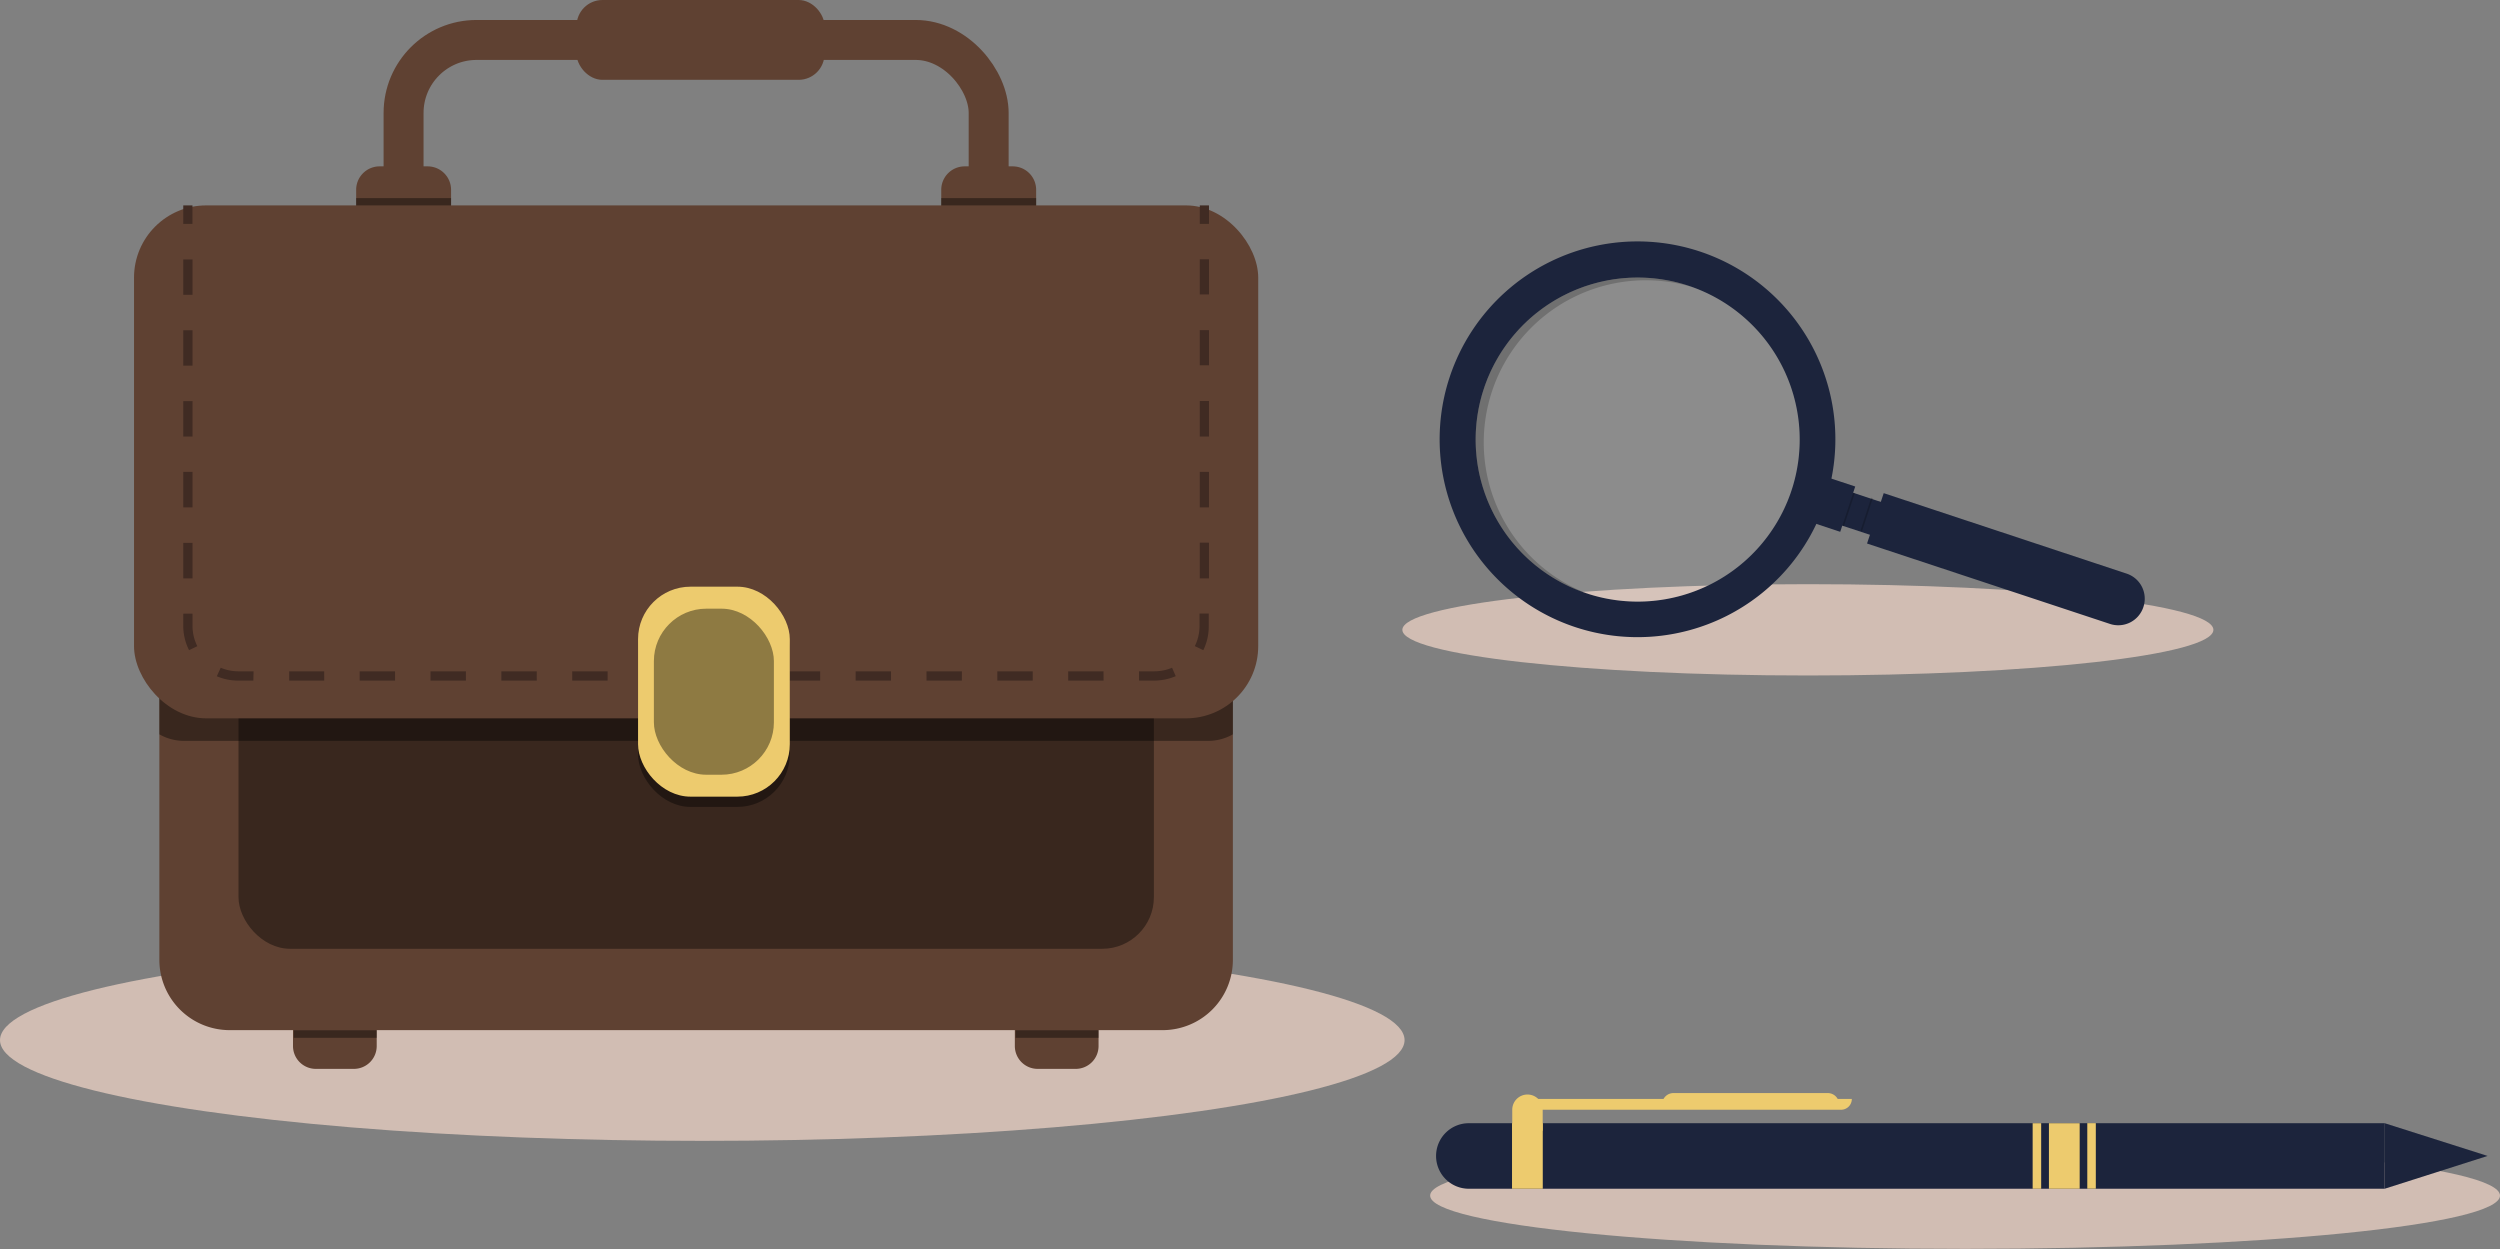 <svg xmlns="http://www.w3.org/2000/svg" viewBox="0 0 328.5 164.12"><rect x="0" y="0" width="328.5" height="164.12" fill="#808080" stroke="none"/><defs><style>.cls-1{isolation:isolate;}.cls-2{fill:#e5ccbf;opacity:0.8;}.cls-3{fill:none;stroke:#5f4132;stroke-miterlimit:10;stroke-width:5.25px;}.cls-4{fill:#5f4132;}.cls-5{opacity:0.4;}.cls-10,.cls-5{mix-blend-mode:soft-light;}.cls-6{fill:#402b23;}.cls-7{fill:#edcb6e;}.cls-8{fill:#1c243c;}.cls-9{fill:#fff;opacity:0.1;}.cls-10{opacity:0.2;}</style></defs><g class="cls-1"><g id="Layer_2" data-name="Layer 2"><g id="POST_5" data-name="POST 5"><ellipse class="cls-2" cx="92.28" cy="136.67" rx="92.28" ry="13.24"/><rect class="cls-3" x="53.03" y="5.25" width="76.88" height="35.79" rx="9.59"/><path class="cls-4" d="M126.76,21.86h6.31a3.08,3.08,0,0,1,3.08,3.08v2.23a0,0,0,0,1,0,0H123.68a0,0,0,0,1,0,0V24.94A3.08,3.08,0,0,1,126.76,21.86Z"/><rect class="cls-5" x="123.68" y="26.03" width="12.47" height="1.35"/><path class="cls-4" d="M49.88,21.86h6.31a3.08,3.08,0,0,1,3.08,3.08v2.23a0,0,0,0,1,0,0H46.8a0,0,0,0,1,0,0V24.94A3.08,3.08,0,0,1,49.88,21.86Z"/><rect class="cls-5" x="46.8" y="26.03" width="12.47" height="1.35"/><rect class="cls-4" x="75.76" width="32.58" height="10.49" rx="3.4"/><path class="cls-4" d="M38.6,132.94H49.5a0,0,0,0,1,0,0v4.51a3,3,0,0,1-3,3h-5a3,3,0,0,1-3-3v-4.51A0,0,0,0,1,38.6,132.94Z"/><rect class="cls-5" x="38.6" y="135.36" width="10.9" height="1.01"/><path class="cls-4" d="M133.45,132.94h10.9a0,0,0,0,1,0,0v4.51a3,3,0,0,1-3,3h-5a3,3,0,0,1-3-3v-4.51A0,0,0,0,1,133.45,132.94Z"/><rect class="cls-5" x="133.45" y="135.36" width="10.9" height="1.01"/><path class="cls-4" d="M162,47.73v78.39a9.23,9.23,0,0,1-9.23,9.24H30.17a9.24,9.24,0,0,1-9.23-9.24V47.73a9.24,9.24,0,0,1,9.23-9.24h122.6A9.24,9.24,0,0,1,162,47.73Z"/><rect class="cls-5" x="31.34" y="43.54" width="120.28" height="81.13" rx="6.78"/><path class="cls-5" d="M162,47.73V96.49a6.52,6.52,0,0,1-3.25.86H24.2a6.53,6.53,0,0,1-3.26-.86V47.73a9.24,9.24,0,0,1,9.23-9.24h122.6A9.24,9.24,0,0,1,162,47.73Z"/><rect class="cls-4" x="17.61" y="26.99" width="147.72" height="67.4" rx="9.49"/><rect class="cls-6" x="157.65" y="26.99" width="1.21" height="2.43"/><path class="cls-6" d="M158.86,48h-1.21V43.38h1.21Zm0-9.31h-1.21V34.07h1.21Z"/><path class="cls-6" d="M151.67,89.43h-2V88.21h2a6,6,0,0,0,2.34-.47l.48,1.11A7.33,7.33,0,0,1,151.67,89.43Zm-6.66,0h-4.65V88.21H145Zm-9.31,0h-4.65V88.21h4.65Zm-9.31,0h-4.65V88.21h4.65Zm-9.31,0h-4.65V88.21h4.65Zm-9.31,0h-4.65V88.21h4.65Zm-9.31,0H93.81V88.21h4.65Zm-9.31,0H84.5V88.21h4.65Zm-9.31,0H75.19V88.21h4.65Zm-9.31,0H65.88V88.21h4.65Zm-9.31,0H56.57V88.21h4.65Zm-9.31,0H47.26V88.21h4.65Zm-9.31,0H38V88.21H42.6Zm-9.31,0h-2a7.08,7.08,0,0,1-2.8-.57L29,87.74a5.9,5.9,0,0,0,2.32.47h2Zm-8.45-4a7.13,7.13,0,0,1-.76-3.22V80.64H25.3v1.6a5.86,5.86,0,0,0,.63,2.67Zm133.27,0L157,84.9a6,6,0,0,0,.62-2.66V80.62h1.21v1.62A7.1,7.1,0,0,1,158.11,85.44ZM25.3,76H24.08V71.33H25.3Zm133.56,0h-1.21V71.31h1.21ZM25.3,66.67H24.08V62H25.3Zm133.56,0h-1.21V62h1.21ZM25.3,57.36H24.08V52.71H25.3Zm133.56,0h-1.21V52.69h1.21ZM25.3,48.05H24.08V43.4H25.3Zm0-9.31H24.08V34.09H25.3Z"/><rect class="cls-6" x="24.08" y="26.99" width="1.21" height="2.43"/><rect class="cls-5" x="83.84" y="78.44" width="19.94" height="27.59" rx="6.89"/><rect class="cls-7" x="83.84" y="77.09" width="19.94" height="27.59" rx="6.89"/><rect class="cls-5" x="85.92" y="79.98" width="15.77" height="21.82" rx="6.89"/><path class="cls-2" d="M290.84,82.76c0,3.34-23.86,6-53.29,6s-53.28-2.7-53.28-6,23.86-6,53.28-6S290.84,79.42,290.84,82.76Z"/><path class="cls-8" d="M190.48,49.57a26,26,0,1,0,32.89-16.52A26,26,0,0,0,190.48,49.57ZM235.4,64.45a21.29,21.29,0,1,1-13.52-26.9A21.29,21.29,0,0,1,235.4,64.45Z"/><circle class="cls-9" cx="215.19" cy="57.76" r="21.29" transform="translate(27.67 178.09) rotate(-47.71)"/><path class="cls-10" d="M196.05,51.42a21.29,21.29,0,0,1,26.37-13.68l-.54-.19A21.29,21.29,0,1,0,208.49,78l.55.17A21.3,21.3,0,0,1,196.05,51.42Z"/><rect class="cls-8" x="240.51" y="61.29" width="4.55" height="11.23" transform="translate(102.94 276.34) rotate(-71.67)"/><path class="cls-8" d="M281.64,79.77h0a3.47,3.47,0,0,1-4.4,2.21L245.33,71.42l2.19-6.62,31.91,10.57A3.47,3.47,0,0,1,281.64,79.77Z"/><rect class="cls-8" x="237.49" y="63.91" width="6.27" height="4.55" transform="translate(102.13 273.79) rotate(-71.67)"/><rect class="cls-10" x="244.05" y="67.96" width="4.55" height="0.22" transform="matrix(0.31, -0.95, 0.95, 0.31, 104.25, 280.5)"/><rect class="cls-10" x="240.62" y="66.83" width="4.55" height="0.22" transform="translate(102.97 276.46) rotate(-71.67)"/><path class="cls-2" d="M328.5,157.1c0,3.88-31.47,7-70.29,7s-70.29-3.14-70.29-7,31.47-7,70.29-7S328.5,153.23,328.5,157.1Z"/><path class="cls-8" d="M313.35,147.59v8.61H193a4.3,4.3,0,0,1-4.3-4.31h0a4.3,4.3,0,0,1,4.3-4.3Z"/><polygon class="cls-8" points="326.87 151.89 313.35 147.59 313.35 156.2 326.87 151.89"/><rect class="cls-7" x="196.38" y="149.88" width="8.61" height="4.04" transform="translate(48.8 352.58) rotate(-90)"/><rect class="cls-7" x="266.94" y="149.88" width="8.61" height="4.04" transform="translate(119.35 423.14) rotate(-90)"/><rect class="cls-7" x="270.53" y="151.33" width="8.61" height="1.12" transform="translate(122.94 426.72) rotate(-90)"/><rect class="cls-7" x="263.35" y="151.33" width="8.61" height="1.12" transform="translate(115.76 419.55) rotate(-90)"/><path class="cls-7" d="M202.71,145.82v2.76h-4v-2.76a2,2,0,0,1,2-2h0A2,2,0,0,1,202.71,145.82Z"/><path class="cls-7" d="M243.33,144.4h0a1.41,1.41,0,0,1-1.41,1.42H200.08V144.4Z"/><path class="cls-7" d="M241.65,145.11H218.41a1.48,1.48,0,0,1,1.48-1.48h20.28A1.48,1.48,0,0,1,241.65,145.11Z"/></g></g></g></svg>